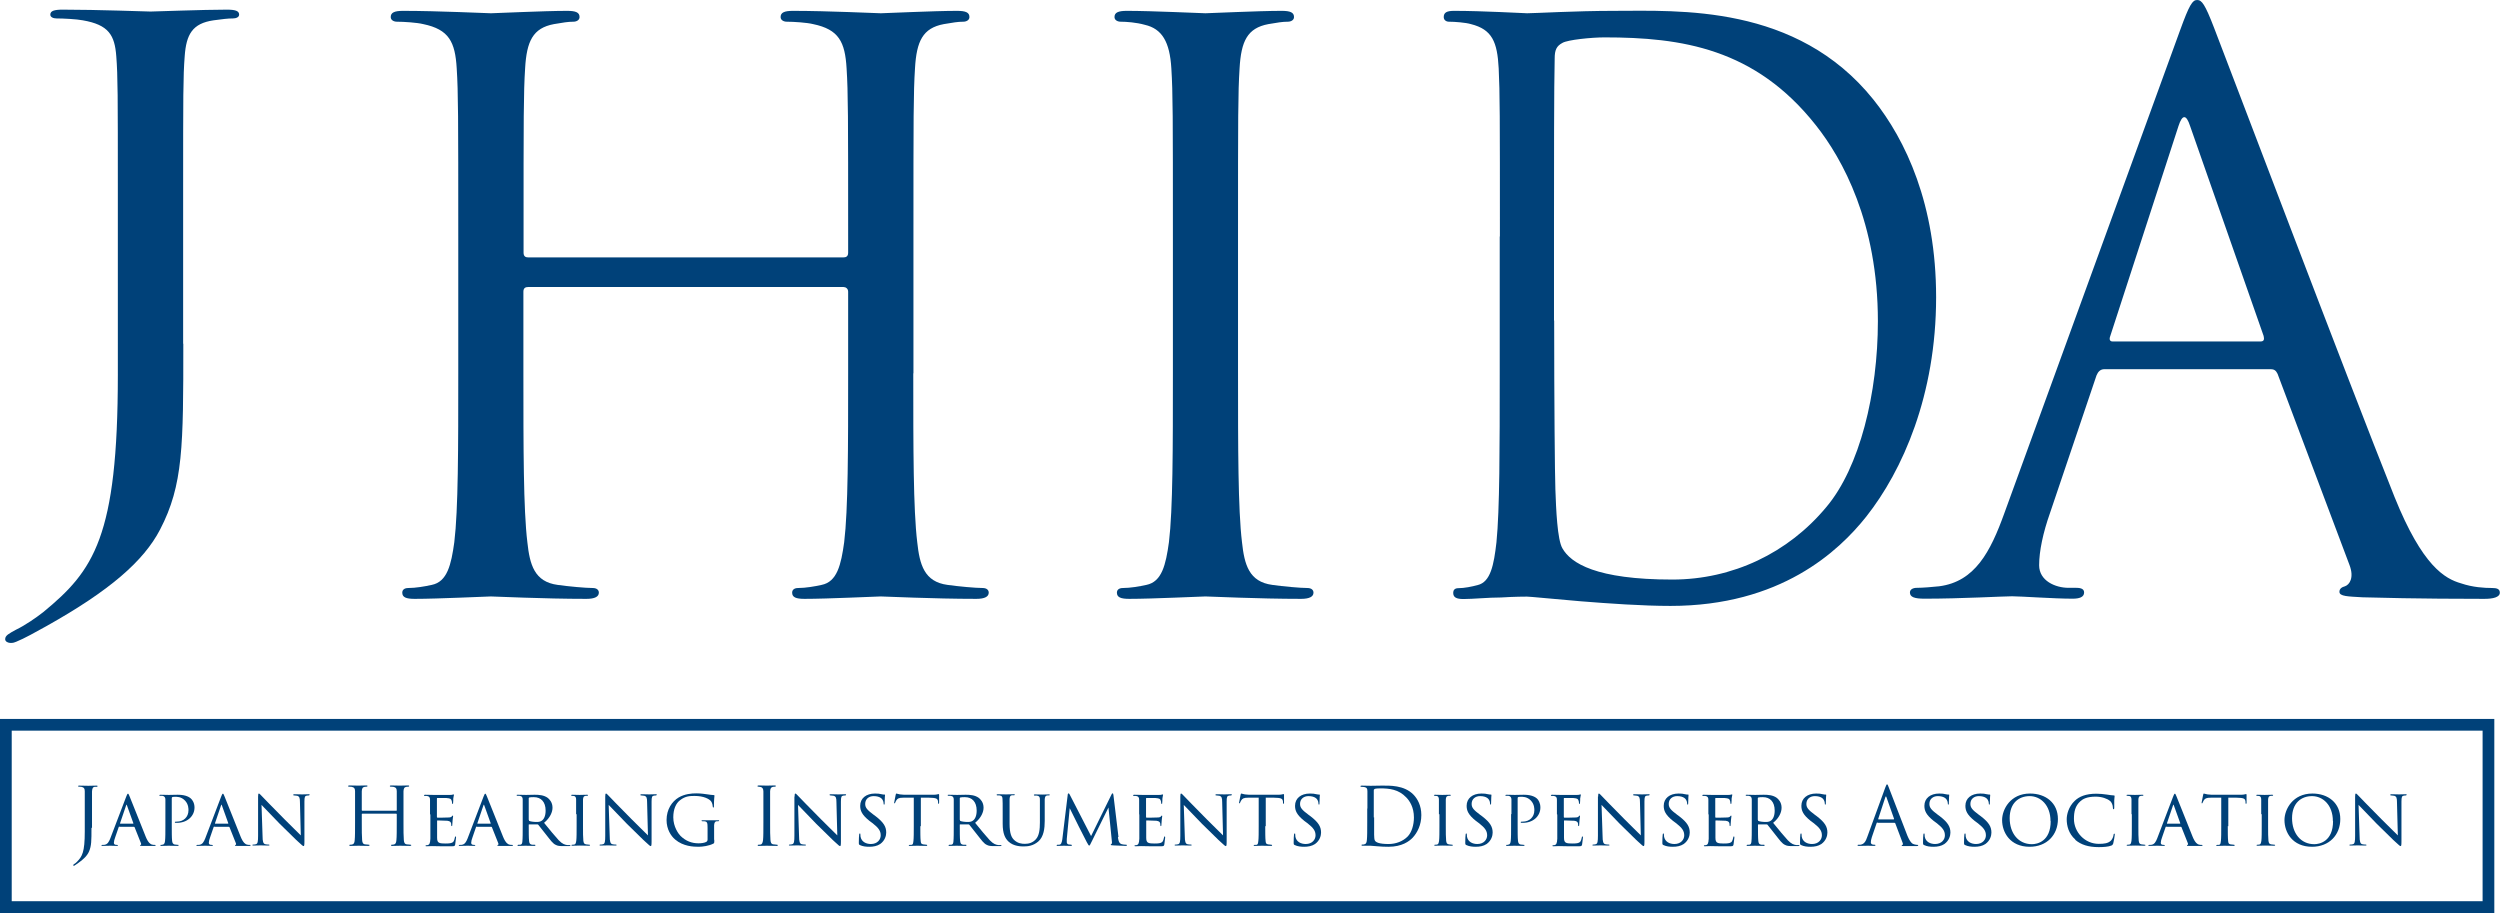<?xml version="1.0" encoding="UTF-8"?><svg id="_レイヤー_2" xmlns="http://www.w3.org/2000/svg" viewBox="0 0 145.11 53"><defs><style>.cls-1{fill:#004179;}</style></defs><g id="_レイヤー_1-2"><g><g><path class="cls-1" d="M10.64,19.95c0,5.93,0,8.2-1.35,10.79-.95,1.83-2.93,3.55-6.59,5.6-.59,.33-1.31,.73-1.76,.91-.09,.04-.18,.07-.32,.07s-.32-.07-.32-.22c0-.22,.23-.33,.63-.55,.54-.26,1.17-.7,1.58-1.02,2.93-2.41,4.33-4.35,4.33-13.79V11.17c0-5.71,0-6.73-.09-7.9-.09-1.24-.45-1.83-1.94-2.09-.36-.07-1.13-.11-1.53-.11-.18,0-.36-.07-.36-.22,0-.22,.23-.29,.72-.29,2.03,0,4.88,.11,5.1,.11s3.07-.11,4.42-.11c.5,0,.72,.07,.72,.29,0,.15-.18,.22-.36,.22-.32,0-.59,.04-1.13,.11-1.22,.18-1.58,.81-1.67,2.09-.09,1.17-.09,2.2-.09,7.9v8.78Z"/><path class="cls-1" d="M53.01,21.67c0,4.33,0,7.9,.23,9.8,.14,1.31,.41,2.3,1.76,2.48,.63,.09,1.63,.18,2.03,.18,.27,0,.36,.14,.36,.27,0,.23-.23,.36-.72,.36-2.48,0-5.33-.14-5.55-.14s-3.07,.14-4.42,.14c-.5,0-.72-.09-.72-.36,0-.14,.09-.27,.36-.27,.41,0,.95-.09,1.35-.18,.9-.18,1.13-1.17,1.31-2.48,.23-1.9,.23-5.46,.23-9.8v-4.74c0-.18-.14-.27-.27-.27H30.65c-.14,0-.27,.05-.27,.27v4.74c0,4.33,0,7.9,.23,9.8,.14,1.31,.41,2.3,1.76,2.48,.63,.09,1.63,.18,2.03,.18,.27,0,.36,.14,.36,.27,0,.23-.23,.36-.72,.36-2.48,0-5.33-.14-5.55-.14s-3.07,.14-4.42,.14c-.5,0-.72-.09-.72-.36,0-.14,.09-.27,.36-.27,.41,0,.95-.09,1.35-.18,.9-.18,1.13-1.17,1.31-2.48,.23-1.9,.23-5.46,.23-9.8v-7.95c0-7.04,0-8.31-.09-9.75-.09-1.54-.45-2.26-1.94-2.57-.36-.09-1.13-.14-1.53-.14-.18,0-.36-.09-.36-.27,0-.27,.23-.36,.72-.36,2.03,0,4.88,.14,5.1,.14s3.07-.14,4.42-.14c.5,0,.72,.09,.72,.36,0,.18-.18,.27-.36,.27-.32,0-.59,.05-1.13,.14-1.22,.23-1.58,.99-1.67,2.57-.09,1.44-.09,2.71-.09,9.75v.95c0,.23,.14,.27,.27,.27h18.3c.14,0,.27-.05,.27-.27v-.95c0-7.04,0-8.31-.09-9.75-.09-1.54-.45-2.26-1.94-2.57-.36-.09-1.13-.14-1.53-.14-.18,0-.36-.09-.36-.27,0-.27,.23-.36,.72-.36,2.03,0,4.88,.14,5.1,.14s3.07-.14,4.42-.14c.5,0,.72,.09,.72,.36,0,.18-.18,.27-.36,.27-.32,0-.59,.05-1.13,.14-1.22,.23-1.58,.99-1.67,2.57-.09,1.44-.09,2.71-.09,9.75v7.95Z"/><path class="cls-1" d="M71.86,21.67c0,4.33,0,7.9,.23,9.8,.14,1.31,.41,2.3,1.76,2.48,.63,.09,1.63,.18,2.03,.18,.27,0,.36,.14,.36,.27,0,.23-.23,.36-.72,.36-2.48,0-5.33-.14-5.55-.14s-3.07,.14-4.42,.14c-.5,0-.72-.09-.72-.36,0-.14,.09-.27,.36-.27,.41,0,.95-.09,1.35-.18,.9-.18,1.13-1.17,1.31-2.48,.23-1.9,.23-5.46,.23-9.8v-7.95c0-7.04,0-8.31-.09-9.75-.09-1.54-.54-2.3-1.54-2.53-.5-.14-1.08-.18-1.4-.18-.18,0-.36-.09-.36-.27,0-.27,.23-.36,.72-.36,1.49,0,4.33,.14,4.56,.14s3.07-.14,4.42-.14c.5,0,.72,.09,.72,.36,0,.18-.18,.27-.36,.27-.32,0-.59,.05-1.13,.14-1.22,.23-1.58,.99-1.67,2.57-.09,1.44-.09,2.71-.09,9.75v7.95Z"/><path class="cls-1" d="M87.06,13.72c0-7.04,0-8.31-.07-9.75-.08-1.54-.38-2.26-1.61-2.57-.3-.09-.94-.14-1.28-.14-.15,0-.3-.09-.3-.27,0-.27,.19-.36,.6-.36,1.69,0,4.05,.14,4.24,.14,.45,0,2.81-.14,5.06-.14,3.71,0,10.58-.41,15.04,5.15,1.88,2.35,3.64,6.09,3.64,11.47,0,5.69-1.95,10.07-4.05,12.73-1.61,2.03-4.99,5.19-11.37,5.19-1.61,0-3.6-.14-5.22-.27-1.65-.14-2.93-.27-3.11-.27-.07,0-.71,0-1.5,.05-.75,0-1.61,.09-2.18,.09-.41,0-.6-.09-.6-.36,0-.14,.07-.27,.3-.27,.34,0,.79-.09,1.12-.18,.75-.18,.94-1.17,1.09-2.48,.19-1.9,.19-5.46,.19-9.8v-7.95Zm3.15,4.88c0,4.79,.04,8.94,.07,9.8,.04,1.13,.11,2.93,.41,3.43,.49,.86,1.95,1.81,6.38,1.81,3.49,0,6.72-1.54,8.93-4.2,1.95-2.3,3-6.64,3-10.79,0-5.73-2.06-9.44-3.6-11.38-3.53-4.47-7.8-5.1-12.27-5.1-.75,0-2.14,.14-2.44,.32-.34,.18-.45,.41-.45,.9-.04,1.53-.04,6.14-.04,9.62v5.6Z"/><path class="cls-1" d="M126.54,1.76c.54-1.49,.72-1.76,.99-1.76s.45,.23,.99,1.63c.67,1.72,7.73,20.36,10.47,27.22,1.62,4.02,2.92,4.74,3.86,5.01,.67,.23,1.35,.27,1.8,.27,.27,0,.45,.05,.45,.27,0,.27-.4,.36-.9,.36-.67,0-3.95,0-7.06-.09-.85-.05-1.35-.05-1.35-.32,0-.18,.14-.27,.32-.32,.27-.09,.54-.5,.27-1.22l-4.18-11.11c-.09-.18-.18-.27-.4-.27h-9.66c-.22,0-.36,.14-.45,.36l-2.7,7.99c-.4,1.13-.63,2.21-.63,3.03,0,.9,.94,1.31,1.71,1.31h.45c.31,0,.45,.09,.45,.27,0,.27-.27,.36-.67,.36-1.08,0-3.01-.14-3.51-.14s-2.97,.14-5.08,.14c-.58,0-.85-.09-.85-.36,0-.18,.18-.27,.4-.27,.32,0,.94-.05,1.3-.09,2.07-.27,2.97-1.99,3.78-4.24L126.54,1.76Zm4.67,18.06c.22,0,.22-.14,.18-.32l-4.27-12.19c-.22-.68-.45-.68-.67,0l-3.96,12.19c-.09,.23,0,.32,.13,.32h8.59Z"/></g><g><path class="cls-1" d="M5.31,48.05c0,.75,0,1.04-.14,1.37-.1,.23-.3,.45-.68,.71-.06,.04-.13,.09-.18,.12,0,0-.02,0-.03,0s-.03,0-.03-.03c0-.03,.02-.04,.06-.07,.06-.03,.12-.09,.16-.13,.3-.31,.45-.55,.45-1.75v-1.34c0-.72,0-.85,0-1,0-.16-.05-.23-.2-.26-.04,0-.1-.01-.14-.01-.03,0-.05-.01-.05-.03s.02-.03,.07-.03c.21,0,.51,.01,.53,.01s.32-.01,.46-.01c.05,0,.07,0,.07,.04,0,.02-.02,.03-.05,.03-.03,0-.07,0-.11,0-.12,.01-.15,.11-.16,.27,0,.15,0,.28,0,1v1.11Z"/><path class="cls-1" d="M6.94,47.97s-.04,.01-.05,.04l-.2,.58c-.05,.13-.08,.25-.08,.33,0,.08,.05,.12,.15,.12h.03s.06,.01,.06,.03c0,.02-.04,.03-.07,.03-.1,0-.32-.01-.37-.01-.05,0-.25,.01-.45,.01-.05,0-.07,0-.07-.03,0-.02,.02-.03,.06-.03,.02,0,.06,0,.09,0,.2-.02,.28-.17,.36-.37l.93-2.44c.05-.13,.07-.16,.1-.16,.02,0,.04,.02,.09,.15,.07,.15,.7,1.77,.94,2.35,.15,.37,.29,.43,.35,.45,.06,.02,.12,.02,.16,.02s.06,0,.06,.03-.02,.03-.07,.03c-.05,0-.39,0-.71,0-.09,0-.12,0-.12-.03,0-.01,.01-.03,.03-.03,.02,0,.05-.03,.02-.1l-.37-.93s-.02-.02-.04-.02h-.84Zm.79-.16s.02-.01,.01-.03l-.37-1.03c-.02-.06-.03-.06-.05,0l-.35,1.03s0,.03,0,.03h.74Z"/><path class="cls-1" d="M9.6,47.26c0-.64,0-.72,0-.85,0-.12-.05-.2-.18-.22-.03,0-.11,0-.14,0,0,0-.03,0-.03-.02,0-.03,.02-.04,.07-.04,.2,0,.45,.01,.48,.01,.1,0,.33-.01,.52-.01,.51,0,.7,.17,.76,.22,.09,.08,.21,.26,.21,.52,0,.51-.43,.89-1.01,.89-.02,0-.07,0-.09,0-.02,0-.04,0-.04-.03,0-.04,.03-.04,.12-.04,.37,0,.67-.25,.67-.66,0-.06,.01-.34-.2-.56-.23-.24-.49-.22-.58-.22-.06,0-.13,0-.16,.02-.02,0-.03,.04-.03,.07v1.6c0,.36,0,.69,.02,.86,.01,.11,.04,.2,.16,.22,.06,0,.15,.02,.19,.02,.02,0,.03,0,.03,.02,0,.02-.02,.04-.07,.04-.24,0-.5-.01-.52-.01,0,0-.28,.01-.41,.01-.04,0-.06,0-.06-.04,0-.01,0-.02,.03-.02,.03,0,.08,0,.12-.02,.08-.01,.11-.11,.12-.22,.02-.17,.02-.5,.02-.85v-.7Z"/><path class="cls-1" d="M12.45,47.97s-.04,.01-.05,.04l-.2,.58c-.05,.13-.08,.25-.08,.33,0,.08,.05,.12,.15,.12h.03s.06,.01,.06,.03c0,.02-.04,.03-.07,.03-.1,0-.32-.01-.37-.01-.05,0-.25,.01-.45,.01-.05,0-.07,0-.07-.03,0-.02,.02-.03,.06-.03,.02,0,.06,0,.09,0,.2-.02,.28-.17,.36-.37l.93-2.44c.05-.13,.07-.16,.1-.16,.02,0,.04,.02,.09,.15,.07,.15,.7,1.77,.94,2.35,.15,.37,.29,.43,.35,.45,.06,.02,.12,.02,.16,.02s.06,0,.06,.03-.02,.03-.07,.03c-.05,0-.39,0-.71,0-.09,0-.12,0-.12-.03,0-.01,.01-.03,.03-.03,.02,0,.05-.03,.02-.1l-.37-.93s-.02-.02-.04-.02h-.84Zm.79-.16s.02-.01,.01-.03l-.37-1.03c-.02-.06-.03-.06-.05,0l-.35,1.03s0,.03,0,.03h.74Z"/><path class="cls-1" d="M14.98,46.25c0-.14,.01-.19,.05-.19,.03,0,.11,.09,.14,.12,.04,.05,.69,.71,1.34,1.37,.36,.35,.83,.83,.95,.94l-.05-1.93c0-.25-.03-.33-.16-.37-.08-.01-.15-.02-.18-.02-.05,0-.05-.02-.05-.04,0-.02,.04-.03,.08-.03,.2,0,.39,.01,.44,.01,.05,0,.19-.01,.37-.01,.05,0,.06,0,.06,.03,0,.02-.01,.03-.04,.04-.03,0-.06,0-.12,.01-.11,.02-.14,.07-.14,.35v2.33c0,.23-.02,.25-.05,.25s-.08-.03-.31-.25c-.02,0-.66-.65-1.07-1.04-.48-.5-.95-.98-1.06-1.1l.06,1.81c0,.32,.04,.44,.15,.47,.07,.02,.15,.02,.19,.02s.06,.01,.06,.03c0,.02-.02,.03-.07,.03-.25,0-.42-.01-.45-.01s-.21,.01-.4,.01c-.04,0-.07,0-.07-.03,0-.02,.02-.03,.07-.03,.03,0,.08,0,.14-.02,.1-.03,.12-.16,.12-.5,0-2.21,0-1.5,0-2.27Z"/><path class="cls-1" d="M23,47.06s.03,0,.03-.03v-.1c0-.72,0-.85,0-1,0-.16-.05-.23-.2-.26-.04,0-.12-.01-.16-.01-.02,0-.04,0-.04-.03,0-.03,.02-.04,.07-.04,.21,0,.5,.01,.52,.01s.32-.01,.46-.01c.05,0,.07,0,.07,.04,0,.02-.02,.03-.04,.03-.03,0-.06,0-.12,.01-.13,.02-.16,.1-.17,.26,0,.15,0,.28,0,1v.82c0,.45,0,.81,.02,1.01,.01,.13,.04,.24,.18,.25,.07,0,.17,.02,.21,.02,.03,0,.04,.01,.04,.03,0,.02-.02,.04-.07,.04-.25,0-.55-.01-.57-.01s-.32,.01-.46,.01c-.05,0-.07,0-.07-.04,0-.01,0-.03,.04-.03,.04,0,.1,0,.14-.02,.09-.02,.12-.12,.13-.25,.02-.19,.02-.56,.02-1.01v-.49s-.01-.03-.03-.03h-1.97s-.03,0-.03,.03v.49c0,.45,0,.81,.02,1.01,.01,.13,.04,.24,.18,.25,.07,0,.17,.02,.21,.02,.03,0,.04,.01,.04,.03,0,.02-.02,.04-.07,.04-.25,0-.55-.01-.57-.01s-.32,.01-.46,.01c-.05,0-.07,0-.07-.04,0-.01,0-.03,.04-.03,.04,0,.1,0,.14-.02,.09-.02,.12-.12,.13-.25,.02-.19,.02-.56,.02-1.01v-.82c0-.72,0-.85,0-1,0-.16-.05-.23-.2-.26-.04,0-.12-.01-.16-.01-.02,0-.04,0-.04-.03,0-.03,.02-.04,.07-.04,.21,0,.5,.01,.52,.01s.32-.01,.46-.01c.05,0,.07,0,.07,.04,0,.02-.02,.03-.04,.03-.03,0-.06,0-.12,.01-.13,.02-.16,.1-.17,.26,0,.15,0,.28,0,1v.1s.01,.03,.03,.03h1.97Z"/><path class="cls-1" d="M24.96,47.26c0-.61,0-.72,0-.84,0-.13-.04-.2-.18-.22-.03,0-.07,0-.11,0-.03,0-.06-.01-.06-.03,0-.03,.02-.04,.07-.04,.09,0,.22,0,.48,.01,.02,0,.85,0,.94,0s.14,0,.18-.02c.03,0,.03-.01,.05-.01,0,0,.02,0,.02,.03,0,.03-.03,.09-.04,.21,0,.08,0,.15-.01,.24,0,.04,0,.07-.03,.07s-.03-.02-.03-.05c0-.07-.02-.12-.03-.15-.03-.09-.07-.12-.3-.14-.06,0-.52,0-.53,0-.01,0-.02,0-.02,.04v1.05s0,.05,.03,.05c.06,0,.53,0,.63-.01,.11,0,.18-.02,.21-.07,.02-.03,.03-.04,.05-.04,0,0,.02,0,.02,.03s-.02,.11-.03,.25c-.01,.13-.01,.22-.02,.28,0,.04-.01,.05-.03,.05-.02,0-.03-.03-.03-.06,0-.03,0-.07-.01-.11-.02-.06-.05-.12-.22-.14-.11,0-.48-.02-.56-.02-.03,0-.03,.01-.03,.03v.34c0,.14,0,.55,0,.63,0,.17,.03,.26,.13,.3,.07,.03,.18,.04,.34,.04,.09,0,.24,0,.35-.03,.14-.04,.17-.13,.21-.31,0-.05,.02-.07,.04-.07,.03,0,.03,.04,.03,.07,0,.03-.04,.32-.05,.4-.02,.09-.05,.1-.2,.1-.31,0-.44,0-.6,0-.16,0-.38-.01-.55-.01-.11,0-.2,.01-.31,.01-.04,0-.06,0-.06-.03,0-.02,.02-.03,.04-.03,.03,0,.06,0,.09-.01,.08-.02,.14-.08,.15-.37,0-.16,0-.35,0-.7v-.7Z"/><path class="cls-1" d="M27.68,47.97s-.04,.01-.05,.04l-.2,.58c-.05,.13-.08,.25-.08,.33,0,.08,.05,.12,.15,.12h.03s.06,.01,.06,.03c0,.02-.04,.03-.07,.03-.1,0-.32-.01-.37-.01-.05,0-.25,.01-.45,.01-.05,0-.07,0-.07-.03,0-.02,.02-.03,.06-.03,.02,0,.06,0,.09,0,.2-.02,.28-.17,.36-.37l.93-2.44c.05-.13,.07-.16,.1-.16,.02,0,.04,.02,.09,.15,.07,.15,.7,1.77,.94,2.35,.15,.37,.29,.43,.35,.45,.06,.02,.12,.02,.16,.02s.06,0,.06,.03-.02,.03-.07,.03c-.05,0-.39,0-.71,0-.09,0-.12,0-.12-.03,0-.01,.01-.03,.03-.03,.02,0,.05-.03,.02-.1l-.37-.93s-.02-.02-.04-.02h-.84Zm.79-.16s.02-.01,.01-.03l-.37-1.03c-.02-.06-.03-.06-.05,0l-.35,1.03s0,.03,0,.03h.74Z"/><path class="cls-1" d="M30.34,47.26c0-.61,0-.72,0-.85,0-.12-.04-.2-.19-.22-.03,0-.07,0-.11,0-.03,0-.05,0-.05-.03s.01-.03,.06-.03c.2,0,.48,.01,.49,.01,.04,0,.36-.01,.49-.01,.26,0,.54,.02,.76,.18,.09,.07,.28,.25,.28,.57,0,.25-.13,.58-.49,.88,.34,.42,.62,.76,.85,1.01,.22,.23,.36,.26,.49,.28,.03,0,.13,0,.14,0,.04,0,.05,.01,.05,.03,0,.02-.02,.03-.08,.03h-.33c-.22,0-.32-.01-.42-.06-.2-.08-.33-.29-.58-.6-.18-.22-.37-.47-.45-.57-.02-.02-.03-.03-.06-.03h-.48s-.02,0-.02,.02v.06c0,.37,0,.71,.02,.88,.01,.11,.03,.2,.18,.22,.05,0,.1,0,.13,0,.04,0,.06,.01,.06,.03,0,.02-.02,.04-.06,.04-.24,0-.5-.01-.52-.01-.07,0-.28,.01-.4,.01-.05,0-.06,0-.06-.04,0-.01,.03-.03,.06-.03,.03,0,.07,0,.1,0,.08-.01,.11-.07,.12-.18,.02-.17,.02-.55,.02-.89v-.7Zm.36,.33s0,.05,.02,.06c.06,.03,.25,.06,.41,.06,.1,0,.21,0,.31-.07,.14-.09,.23-.29,.23-.59,0-.51-.27-.78-.68-.78-.12,0-.21,0-.27,.02-.01,0-.03,.02-.03,.04v1.26Z"/><path class="cls-1" d="M33.44,47.26c0-.61,0-.72,0-.85,0-.12-.04-.2-.13-.21-.05,0-.08,0-.11-.01-.03,0-.05-.01-.05-.03,0-.02,.02-.03,.07-.03,.14,0,.41,.01,.42,.01,.02,0,.29-.01,.42-.01,.05,0,.07,0,.07,.03,0,.02-.01,.03-.05,.03-.03,0-.05,0-.08,0-.13,.02-.15,.09-.16,.22,0,.12,0,.23,0,.84v.7c0,.36,0,.68,.02,.85,.02,.13,.04,.19,.16,.21,.06,.01,.16,.02,.18,.02,.04,0,.05,.01,.05,.03s-.02,.03-.06,.03c-.24,0-.51-.01-.53-.01-.01,0-.29,.01-.42,.01-.04,0-.07,0-.07-.03,0-.02,.02-.03,.06-.03,.02,0,.07,0,.11-.01,.08-.02,.09-.11,.11-.22,.02-.17,.02-.5,.02-.84v-.7Z"/><path class="cls-1" d="M35.13,46.25c0-.14,.01-.19,.05-.19,.03,0,.11,.09,.14,.12,.04,.05,.69,.71,1.34,1.37,.36,.35,.83,.83,.95,.94l-.05-1.93c0-.25-.03-.33-.16-.37-.08-.01-.15-.02-.18-.02-.05,0-.05-.02-.05-.04,0-.02,.04-.03,.08-.03,.2,0,.39,.01,.44,.01,.05,0,.19-.01,.37-.01,.05,0,.06,0,.06,.03,0,.02-.01,.03-.04,.04-.03,0-.06,0-.12,.01-.11,.02-.14,.07-.14,.35v2.33c0,.23-.02,.25-.05,.25s-.08-.03-.31-.25c-.02,0-.66-.65-1.07-1.04-.48-.5-.95-.98-1.06-1.1l.06,1.81c0,.32,.04,.44,.15,.47,.07,.02,.15,.02,.19,.02s.06,.01,.06,.03c0,.02-.02,.03-.07,.03-.25,0-.42-.01-.45-.01s-.21,.01-.4,.01c-.04,0-.07,0-.07-.03,0-.02,.02-.03,.07-.03,.03,0,.08,0,.14-.02,.1-.03,.12-.16,.12-.5,0-2.21,0-1.5,0-2.27Z"/><path class="cls-1" d="M41.46,48.75c0,.19,0,.19-.06,.22-.25,.13-.63,.18-.85,.18-.3,0-.89-.02-1.36-.42-.25-.21-.5-.6-.5-1.13,0-.63,.32-1.08,.7-1.31,.36-.21,.75-.24,1.03-.24s.5,.04,.66,.06c.07,.01,.25,.04,.35,.04,.04,0,.04,.02,.04,.04,0,.06-.03,.19-.03,.6,0,.07,0,.08-.04,.08-.02,0-.03-.03-.03-.06,0-.04-.02-.19-.09-.29-.11-.15-.44-.32-.96-.32-.25,0-.54,0-.85,.25-.24,.18-.39,.53-.39,.99,0,.55,.3,.96,.42,1.08,.31,.3,.65,.43,1.05,.43,.13,0,.33-.02,.44-.08,.05-.03,.08-.07,.08-.14v-.67c0-.31-.02-.37-.19-.39-.03,0-.07,0-.11,0s-.05-.02-.05-.03c0-.02,.02-.03,.07-.03,.19,0,.45,0,.47,0s.29,0,.42,0c.05,0,.06,0,.06,.03,0,.01-.01,.03-.06,.03-.03,0-.04,0-.08,0-.11,.01-.14,.1-.15,.23,0,.13,0,.25,0,.42v.42Z"/><path class="cls-1" d="M44.31,46.94c0-.72,0-.85,0-1,0-.16-.06-.24-.16-.26-.05-.01-.11-.02-.14-.02-.02,0-.04,0-.04-.03,0-.03,.02-.04,.07-.04,.15,0,.45,.01,.47,.01s.32-.01,.45-.01c.05,0,.07,0,.07,.04,0,.02-.02,.03-.04,.03-.03,0-.06,0-.12,.01-.12,.02-.16,.1-.17,.26,0,.15,0,.28,0,1v.82c0,.45,0,.81,.02,1.01,.01,.13,.04,.24,.18,.25,.06,0,.16,.02,.19,.02,.04,0,.06,.01,.06,.03,0,.02-.02,.04-.07,.04-.25,0-.55-.01-.58-.01s-.32,.01-.45,.01c-.05,0-.07,0-.07-.04,0-.01,0-.03,.05-.03,.03,0,.08,0,.12-.01,.09-.02,.12-.12,.14-.26,.02-.19,.02-.56,.02-1.01v-.82Z"/><path class="cls-1" d="M46.12,46.25c0-.14,.01-.19,.05-.19,.03,0,.11,.09,.14,.12,.04,.05,.69,.71,1.34,1.37,.36,.35,.83,.83,.95,.94l-.05-1.93c0-.25-.03-.33-.16-.37-.08-.01-.15-.02-.18-.02-.05,0-.06-.02-.06-.04,0-.02,.04-.03,.08-.03,.2,0,.39,.01,.44,.01,.05,0,.19-.01,.37-.01,.05,0,.07,0,.07,.03,0,.02-.01,.03-.04,.04-.03,0-.06,0-.12,.01-.11,.02-.14,.07-.14,.35v2.33c0,.23-.02,.25-.05,.25s-.08-.03-.31-.25c-.02,0-.66-.65-1.07-1.04-.48-.5-.95-.98-1.06-1.1l.06,1.81c0,.32,.04,.44,.15,.47,.07,.02,.15,.02,.19,.02s.06,.01,.06,.03c0,.02-.02,.03-.07,.03-.25,0-.42-.01-.45-.01s-.2,.01-.4,.01c-.04,0-.07,0-.07-.03,0-.02,.02-.03,.06-.03,.03,0,.08,0,.14-.02,.1-.03,.12-.16,.12-.5,0-2.21,0-1.5,0-2.27Z"/><path class="cls-1" d="M49.91,49.05c-.06-.03-.06-.05-.06-.16,0-.21,.01-.37,.02-.44,0-.04,.01-.07,.04-.07s.03,.01,.03,.05c0,.03,0,.08,.01,.14,.06,.3,.33,.42,.6,.42,.38,0,.57-.26,.57-.5,0-.26-.12-.43-.46-.7l-.19-.14c-.45-.36-.54-.6-.54-.88,0-.43,.34-.71,.86-.71,.16,0,.27,.01,.38,.04,.09,.02,.12,.02,.16,.02s.04,0,.04,.03-.02,.18-.02,.45c0,.07,0,.1-.03,.1s-.03-.02-.03-.05c0-.04-.01-.14-.06-.22-.02-.04-.13-.22-.52-.22-.28,0-.49,.17-.49,.45,0,.22,.11,.35,.5,.64l.11,.08c.48,.37,.61,.62,.61,.95,0,.17-.07,.46-.35,.66-.18,.12-.4,.16-.63,.16-.2,0-.38-.02-.55-.1Z"/><path class="cls-1" d="M53.42,47.95c0,.36,0,.69,.02,.86,.01,.11,.02,.18,.14,.2,.06,.01,.14,.02,.18,.02s.06,.01,.06,.03c0,.02-.01,.04-.06,.04-.24,0-.51-.01-.53-.01s-.29,.01-.41,.01c-.05,0-.07,0-.07-.03,0-.01,.01-.03,.05-.03s.07,0,.1,0c.09-.01,.1-.07,.12-.23,.02-.17,.02-.5,.02-.85v-1.66c-.15,0-.4,0-.58,0-.3,0-.36,.05-.43,.15-.04,.06-.06,.12-.07,.14-.01,.03-.02,.04-.04,.04-.02,0-.02-.02-.02-.04,0-.03,.06-.33,.09-.46,.01-.06,.03-.07,.04-.07,.03,0,.12,.04,.21,.05,.16,.02,.29,.02,.3,.02h1.52c.13,0,.27,0,.33-.02,.06-.01,.07-.02,.09-.02,.02,0,.03,.02,.03,.04,0,.13,0,.44,0,.47,0,.04-.02,.06-.03,.06-.02,0-.03-.02-.03-.06,0-.01,0-.02,0-.06-.02-.19-.08-.23-.55-.24-.18,0-.32,0-.45,0v1.66Z"/><path class="cls-1" d="M55.36,47.26c0-.61,0-.72,0-.85,0-.12-.04-.2-.19-.22-.03,0-.07,0-.11,0-.03,0-.05,0-.05-.03s.01-.03,.06-.03c.2,0,.48,.01,.49,.01,.04,0,.36-.01,.49-.01,.26,0,.54,.02,.76,.18,.09,.07,.28,.25,.28,.57,0,.25-.13,.58-.49,.88,.34,.42,.62,.76,.85,1.01,.22,.23,.36,.26,.49,.28,.03,0,.13,0,.14,0,.04,0,.05,.01,.05,.03,0,.02-.02,.03-.08,.03h-.33c-.22,0-.32-.01-.42-.06-.2-.08-.33-.29-.58-.6-.18-.22-.37-.47-.45-.57-.02-.02-.03-.03-.06-.03h-.48s-.02,0-.02,.02v.06c0,.37,0,.71,.02,.88,.01,.11,.03,.2,.18,.22,.05,0,.1,0,.13,0,.04,0,.06,.01,.06,.03,0,.02-.02,.04-.06,.04-.24,0-.5-.01-.52-.01-.07,0-.28,.01-.4,.01-.05,0-.06,0-.06-.04,0-.01,.03-.03,.06-.03,.03,0,.07,0,.1,0,.08-.01,.11-.07,.12-.18,.02-.17,.02-.55,.02-.89v-.7Zm.36,.33s0,.05,.02,.06c.06,.03,.25,.06,.41,.06,.1,0,.21,0,.31-.07,.14-.09,.23-.29,.23-.59,0-.51-.27-.78-.68-.78-.12,0-.21,0-.27,.02-.01,0-.03,.02-.03,.04v1.26Z"/><path class="cls-1" d="M58.6,47.81c0,.57,.11,.81,.28,.96,.2,.18,.42,.21,.61,.21,.24,0,.46-.07,.64-.27,.19-.21,.23-.57,.23-.97v-.49c0-.61,0-.71,0-.84,0-.13-.02-.2-.17-.23-.03,0-.09,0-.13,0-.03,0-.05-.01-.05-.03,0-.03,.02-.04,.06-.04,.2,0,.43,.01,.45,.01,.02,0,.22-.01,.35-.01,.05,0,.06,0,.06,.03,0,.02-.02,.03-.05,.03s-.04,0-.08,0c-.13,.01-.15,.1-.16,.23,0,.13,0,.23,0,.84v.41c0,.42-.05,.92-.38,1.2-.3,.25-.6,.28-.85,.28-.13,0-.57,0-.87-.28-.2-.19-.34-.46-.34-1.04v-.58c0-.61,0-.72-.01-.84,0-.13-.03-.2-.17-.22-.03,0-.08,0-.12,0-.03,0-.05-.01-.05-.03,0-.03,.02-.04,.07-.04,.2,0,.45,.01,.48,.01,.04,0,.31-.01,.44-.01,.05,0,.06,0,.06,.03s-.03,.03-.06,.03c-.03,0-.07,0-.1,0-.11,.01-.13,.09-.14,.22,0,.12,0,.23,0,.84v.55Z"/><path class="cls-1" d="M64.89,48.59c.01,.11,.04,.37,.22,.41,.08,.02,.17,.03,.24,.03,.02,0,.06,0,.06,.03s-.02,.04-.07,.04c-.08,0-.58-.02-.73-.03-.1,0-.14-.02-.14-.04,0-.01,.02-.03,.04-.04,.02,0,.04-.07,.03-.13l-.2-1.99-.98,1.99c-.09,.18-.1,.22-.14,.22-.03,0-.05-.04-.14-.2-.07-.13-.45-.88-.47-.92-.03-.06-.48-.96-.52-1.05l-.17,1.79c0,.07,0,.11,0,.18,0,.05,.02,.12,.12,.14,.05,0,.08,0,.13,.01,.04,0,.05,.02,.05,.03,0,.03-.03,.04-.08,.04-.15,0-.35-.01-.38-.01-.05,0-.24,.01-.36,.01-.04,0-.07,0-.07-.04,0,0,.02-.03,.06-.03,.03,0,.04,0,.09,0,.11,0,.15-.12,.18-.31l.31-2.55c0-.08,.03-.12,.05-.12s.04,.01,.07,.07l1.24,2.41,1.18-2.4c.02-.05,.04-.08,.07-.08s.04,.04,.05,.12l.29,2.41Z"/><path class="cls-1" d="M66.12,47.26c0-.61,0-.72,0-.84,0-.13-.04-.2-.18-.22-.03,0-.07,0-.11,0-.03,0-.06-.01-.06-.03,0-.03,.02-.04,.07-.04,.09,0,.22,0,.48,.01,.02,0,.85,0,.94,0s.14,0,.18-.02c.03,0,.03-.01,.05-.01,0,0,.02,0,.02,.03,0,.03-.03,.09-.04,.21,0,.08,0,.15-.01,.24,0,.04,0,.07-.03,.07s-.03-.02-.03-.05c0-.07-.02-.12-.03-.15-.03-.09-.07-.12-.3-.14-.06,0-.52,0-.53,0-.01,0-.02,0-.02,.04v1.05s0,.05,.03,.05c.06,0,.53,0,.63-.01,.11,0,.18-.02,.21-.07,.02-.03,.03-.04,.05-.04,0,0,.02,0,.02,.03s-.02,.11-.03,.25c-.01,.13-.01,.22-.02,.28,0,.04-.01,.05-.03,.05-.02,0-.03-.03-.03-.06,0-.03,0-.07-.01-.11-.02-.06-.05-.12-.22-.14-.11,0-.48-.02-.56-.02-.03,0-.03,.01-.03,.03v.34c0,.14,0,.55,0,.63,0,.17,.03,.26,.13,.3,.07,.03,.18,.04,.34,.04,.09,0,.24,0,.35-.03,.14-.04,.17-.13,.21-.31,0-.05,.02-.07,.04-.07,.03,0,.03,.04,.03,.07,0,.03-.04,.32-.05,.4-.02,.09-.05,.1-.2,.1-.31,0-.44,0-.6,0-.16,0-.38-.01-.55-.01-.11,0-.19,.01-.31,.01-.04,0-.07,0-.07-.03,0-.02,.02-.03,.04-.03,.03,0,.06,0,.09-.01,.08-.02,.14-.08,.15-.37,0-.16,0-.35,0-.7v-.7Z"/><path class="cls-1" d="M68.51,46.25c0-.14,.01-.19,.05-.19,.03,0,.11,.09,.14,.12,.04,.05,.69,.71,1.34,1.37,.36,.35,.83,.83,.95,.94l-.05-1.93c0-.25-.03-.33-.16-.37-.08-.01-.15-.02-.18-.02-.05,0-.05-.02-.05-.04,0-.02,.04-.03,.08-.03,.2,0,.39,.01,.44,.01,.05,0,.19-.01,.37-.01,.05,0,.06,0,.06,.03,0,.02-.01,.03-.04,.04-.03,0-.06,0-.12,.01-.11,.02-.14,.07-.14,.35v2.33c0,.23-.02,.25-.05,.25s-.08-.03-.31-.25c-.02,0-.66-.65-1.07-1.04-.48-.5-.95-.98-1.06-1.1l.06,1.81c0,.32,.04,.44,.15,.47,.07,.02,.15,.02,.19,.02s.06,.01,.06,.03c0,.02-.02,.03-.07,.03-.25,0-.42-.01-.45-.01s-.21,.01-.4,.01c-.04,0-.07,0-.07-.03,0-.02,.02-.03,.07-.03,.03,0,.08,0,.14-.02,.1-.03,.12-.16,.12-.5,0-2.21,0-1.5,0-2.27Z"/><path class="cls-1" d="M73.44,47.95c0,.36,0,.69,.02,.86,.01,.11,.02,.18,.14,.2,.06,.01,.14,.02,.18,.02s.06,.01,.06,.03c0,.02-.01,.04-.06,.04-.24,0-.51-.01-.53-.01s-.29,.01-.41,.01c-.05,0-.07,0-.07-.03,0-.01,.01-.03,.05-.03s.07,0,.1,0c.09-.01,.1-.07,.12-.23,.02-.17,.02-.5,.02-.85v-1.66c-.15,0-.4,0-.58,0-.3,0-.36,.05-.43,.15-.04,.06-.06,.12-.07,.14-.01,.03-.02,.04-.04,.04-.02,0-.02-.02-.02-.04,0-.03,.06-.33,.09-.46,.01-.06,.03-.07,.04-.07,.03,0,.12,.04,.21,.05,.16,.02,.29,.02,.3,.02h1.52c.13,0,.27,0,.33-.02,.06-.01,.07-.02,.09-.02,.02,0,.03,.02,.03,.04,0,.13,0,.44,0,.47,0,.04-.02,.06-.03,.06-.02,0-.03-.02-.03-.06,0-.01,0-.02,0-.06-.02-.19-.08-.23-.55-.24-.18,0-.32,0-.45,0v1.66Z"/><path class="cls-1" d="M75.15,49.05c-.06-.03-.06-.05-.06-.16,0-.21,.01-.37,.02-.44,0-.04,.01-.07,.04-.07s.03,.01,.03,.05c0,.03,0,.08,.01,.14,.06,.3,.33,.42,.6,.42,.38,0,.57-.26,.57-.5,0-.26-.12-.43-.46-.7l-.19-.14c-.45-.36-.54-.6-.54-.88,0-.43,.34-.71,.86-.71,.16,0,.27,.01,.38,.04,.09,.02,.13,.02,.16,.02s.04,0,.04,.03-.02,.18-.02,.45c0,.07,0,.1-.03,.1s-.03-.02-.03-.05c0-.04-.01-.14-.06-.22-.02-.04-.13-.22-.52-.22-.28,0-.49,.17-.49,.45,0,.22,.11,.35,.5,.64l.11,.08c.48,.37,.61,.62,.61,.95,0,.17-.07,.46-.35,.66-.18,.12-.4,.16-.63,.16-.19,0-.38-.02-.55-.1Z"/><path class="cls-1" d="M79.37,46.94c0-.72,0-.85,0-1,0-.16-.03-.23-.19-.26-.04,0-.12-.01-.16-.01-.03,0-.05,0-.05-.03,0-.03,.02-.04,.07-.04,.21,0,.5,.01,.52,.01,.06,0,.35-.01,.63-.01,.46,0,1.31-.04,1.86,.53,.23,.24,.45,.63,.45,1.18,0,.58-.24,1.03-.5,1.31-.2,.21-.62,.53-1.41,.53-.2,0-.45-.01-.65-.03-.2-.01-.36-.03-.38-.03,0,0-.09,0-.19,0-.09,0-.2,0-.27,0-.05,0-.07,0-.07-.04,0-.01,0-.03,.05-.03,.05,0,.09,0,.13-.02,.09-.02,.12-.12,.13-.25,.02-.19,.02-.56,.02-1.01v-.82Zm.39,.5c0,.49,0,.92,0,1.01,0,.12,.01,.3,.05,.35,.06,.09,.24,.19,.79,.19,.43,0,.83-.16,1.1-.43,.24-.24,.37-.68,.37-1.11,0-.59-.25-.97-.45-1.17-.44-.46-.96-.52-1.52-.52-.09,0-.26,.01-.3,.03-.04,.02-.06,.04-.06,.09,0,.16,0,.63,0,.99v.58Z"/><path class="cls-1" d="M83.52,47.26c0-.61,0-.72,0-.85,0-.12-.04-.2-.13-.21-.05,0-.08,0-.11-.01-.03,0-.05-.01-.05-.03,0-.02,.02-.03,.07-.03,.14,0,.41,.01,.42,.01,.02,0,.29-.01,.42-.01,.05,0,.07,0,.07,.03,0,.02-.01,.03-.05,.03-.03,0-.05,0-.08,0-.13,.02-.15,.09-.16,.22,0,.12,0,.23,0,.84v.7c0,.36,0,.68,.02,.85,.02,.13,.04,.19,.16,.21,.06,.01,.16,.02,.18,.02,.04,0,.05,.01,.05,.03s-.02,.03-.06,.03c-.24,0-.51-.01-.53-.01-.01,0-.29,.01-.42,.01-.04,0-.07,0-.07-.03,0-.02,.02-.03,.06-.03,.02,0,.07,0,.11-.01,.08-.02,.09-.11,.11-.22,.02-.17,.02-.5,.02-.84v-.7Z"/><path class="cls-1" d="M85.11,49.05c-.06-.03-.06-.05-.06-.16,0-.21,.01-.37,.02-.44,0-.04,.01-.07,.04-.07s.03,.01,.03,.05c0,.03,0,.08,.01,.14,.06,.3,.33,.42,.6,.42,.38,0,.57-.26,.57-.5,0-.26-.12-.43-.46-.7l-.19-.14c-.45-.36-.54-.6-.54-.88,0-.43,.34-.71,.86-.71,.16,0,.27,.01,.38,.04,.09,.02,.13,.02,.16,.02s.04,0,.04,.03-.02,.18-.02,.45c0,.07,0,.1-.03,.1s-.03-.02-.03-.05c0-.04-.01-.14-.06-.22-.02-.04-.13-.22-.52-.22-.28,0-.49,.17-.49,.45,0,.22,.11,.35,.5,.64l.11,.08c.48,.37,.61,.62,.61,.95,0,.17-.07,.46-.35,.66-.18,.12-.4,.16-.63,.16-.19,0-.38-.02-.55-.1Z"/><path class="cls-1" d="M87.73,47.26c0-.64,0-.72,0-.85,0-.12-.05-.2-.18-.22-.03,0-.11,0-.14,0,0,0-.03,0-.03-.02,0-.03,.02-.04,.07-.04,.2,0,.45,.01,.48,.01,.1,0,.33-.01,.52-.01,.51,0,.7,.17,.76,.22,.09,.08,.2,.26,.2,.52,0,.51-.43,.89-1.01,.89-.02,0-.07,0-.09,0-.02,0-.04,0-.04-.03,0-.04,.03-.04,.12-.04,.37,0,.67-.25,.67-.66,0-.06,.01-.34-.2-.56-.23-.24-.49-.22-.58-.22-.06,0-.13,0-.16,.02-.02,0-.03,.04-.03,.07v1.6c0,.36,0,.69,.02,.86,.01,.11,.04,.2,.16,.22,.06,0,.15,.02,.19,.02,.02,0,.03,0,.03,.02,0,.02-.02,.04-.07,.04-.24,0-.5-.01-.52-.01,0,0-.28,.01-.41,.01-.04,0-.07,0-.07-.04,0-.01,0-.02,.03-.02,.03,0,.08,0,.12-.02,.08-.01,.11-.11,.12-.22,.02-.17,.02-.5,.02-.85v-.7Z"/><path class="cls-1" d="M90.37,47.26c0-.61,0-.72,0-.84,0-.13-.04-.2-.18-.22-.03,0-.07,0-.11,0-.03,0-.06-.01-.06-.03,0-.03,.02-.04,.07-.04,.09,0,.22,0,.48,.01,.02,0,.85,0,.94,0s.14,0,.18-.02c.03,0,.03-.01,.05-.01,0,0,.02,0,.02,.03,0,.03-.03,.09-.04,.21,0,.08,0,.15-.01,.24,0,.04,0,.07-.03,.07s-.03-.02-.03-.05c0-.07-.02-.12-.03-.15-.03-.09-.07-.12-.3-.14-.06,0-.52,0-.53,0-.01,0-.02,0-.02,.04v1.05s0,.05,.03,.05c.06,0,.53,0,.63-.01,.11,0,.18-.02,.21-.07,.02-.03,.03-.04,.05-.04,0,0,.02,0,.02,.03s-.02,.11-.03,.25c-.01,.13-.01,.22-.02,.28,0,.04-.01,.05-.03,.05-.02,0-.03-.03-.03-.06,0-.03,0-.07-.01-.11-.02-.06-.05-.12-.22-.14-.11,0-.48-.02-.56-.02-.03,0-.03,.01-.03,.03v.34c0,.14,0,.55,0,.63,0,.17,.03,.26,.13,.3,.07,.03,.18,.04,.34,.04,.09,0,.24,0,.35-.03,.14-.04,.17-.13,.21-.31,0-.05,.02-.07,.04-.07,.03,0,.03,.04,.03,.07,0,.03-.04,.32-.05,.4-.02,.09-.05,.1-.2,.1-.31,0-.44,0-.6,0-.16,0-.38-.01-.55-.01-.11,0-.2,.01-.31,.01-.04,0-.06,0-.06-.03,0-.02,.02-.03,.04-.03,.03,0,.06,0,.09-.01,.08-.02,.14-.08,.15-.37,0-.16,0-.35,0-.7v-.7Z"/><path class="cls-1" d="M92.76,46.25c0-.14,.01-.19,.05-.19,.03,0,.11,.09,.14,.12,.04,.05,.69,.71,1.34,1.37,.36,.35,.83,.83,.95,.94l-.05-1.93c0-.25-.03-.33-.16-.37-.08-.01-.15-.02-.18-.02-.05,0-.06-.02-.06-.04,0-.02,.04-.03,.08-.03,.2,0,.39,.01,.44,.01,.05,0,.19-.01,.37-.01,.05,0,.07,0,.07,.03,0,.02-.01,.03-.04,.04-.03,0-.06,0-.12,.01-.11,.02-.14,.07-.14,.35v2.33c0,.23-.02,.25-.05,.25s-.08-.03-.31-.25c-.02,0-.66-.65-1.07-1.04-.48-.5-.95-.98-1.06-1.1l.06,1.81c0,.32,.04,.44,.15,.47,.07,.02,.15,.02,.19,.02s.06,.01,.06,.03c0,.02-.02,.03-.07,.03-.25,0-.42-.01-.45-.01s-.2,.01-.4,.01c-.04,0-.07,0-.07-.03,0-.02,.02-.03,.06-.03,.03,0,.08,0,.14-.02,.1-.03,.12-.16,.12-.5,0-2.21,0-1.5,0-2.27Z"/><path class="cls-1" d="M96.55,49.05c-.06-.03-.06-.05-.06-.16,0-.21,.01-.37,.02-.44,0-.04,.01-.07,.04-.07s.03,.01,.03,.05c0,.03,0,.08,.01,.14,.06,.3,.33,.42,.6,.42,.38,0,.57-.26,.57-.5,0-.26-.12-.43-.46-.7l-.19-.14c-.45-.36-.54-.6-.54-.88,0-.43,.34-.71,.86-.71,.16,0,.27,.01,.38,.04,.09,.02,.12,.02,.16,.02s.04,0,.04,.03-.02,.18-.02,.45c0,.07,0,.1-.03,.1s-.03-.02-.03-.05c0-.04-.01-.14-.06-.22-.02-.04-.13-.22-.52-.22-.28,0-.49,.17-.49,.45,0,.22,.11,.35,.5,.64l.11,.08c.48,.37,.61,.62,.61,.95,0,.17-.07,.46-.35,.66-.18,.12-.4,.16-.63,.16-.2,0-.38-.02-.55-.1Z"/><path class="cls-1" d="M99.16,47.26c0-.61,0-.72,0-.84,0-.13-.04-.2-.18-.22-.03,0-.07,0-.11,0-.03,0-.06-.01-.06-.03,0-.03,.02-.04,.07-.04,.09,0,.22,0,.48,.01,.02,0,.85,0,.94,0s.14,0,.18-.02c.03,0,.03-.01,.05-.01,0,0,.02,0,.02,.03,0,.03-.03,.09-.04,.21,0,.08,0,.15-.01,.24,0,.04,0,.07-.03,.07s-.03-.02-.03-.05c0-.07-.02-.12-.03-.15-.03-.09-.07-.12-.3-.14-.06,0-.52,0-.53,0-.01,0-.02,0-.02,.04v1.05s0,.05,.03,.05c.06,0,.53,0,.63-.01,.11,0,.18-.02,.21-.07,.02-.03,.03-.04,.05-.04,0,0,.02,0,.02,.03s-.02,.11-.03,.25c-.01,.13-.01,.22-.02,.28,0,.04-.01,.05-.03,.05-.02,0-.03-.03-.03-.06,0-.03,0-.07-.01-.11-.02-.06-.05-.12-.22-.14-.11,0-.48-.02-.56-.02-.03,0-.03,.01-.03,.03v.34c0,.14,0,.55,0,.63,0,.17,.03,.26,.13,.3,.07,.03,.18,.04,.34,.04,.09,0,.24,0,.35-.03,.14-.04,.17-.13,.21-.31,0-.05,.02-.07,.04-.07,.03,0,.03,.04,.03,.07,0,.03-.04,.32-.05,.4-.02,.09-.05,.1-.2,.1-.31,0-.44,0-.6,0-.16,0-.38-.01-.55-.01-.11,0-.2,.01-.31,.01-.04,0-.06,0-.06-.03,0-.02,.02-.03,.04-.03,.03,0,.06,0,.09-.01,.08-.02,.14-.08,.15-.37,0-.16,0-.35,0-.7v-.7Z"/><path class="cls-1" d="M101.68,47.26c0-.61,0-.72,0-.85,0-.12-.04-.2-.19-.22-.03,0-.07,0-.11,0-.03,0-.05,0-.05-.03s.01-.03,.06-.03c.2,0,.48,.01,.49,.01,.04,0,.36-.01,.49-.01,.26,0,.54,.02,.76,.18,.09,.07,.28,.25,.28,.57,0,.25-.12,.58-.49,.88,.34,.42,.62,.76,.85,1.01,.22,.23,.36,.26,.49,.28,.03,0,.13,0,.14,0,.04,0,.05,.01,.05,.03,0,.02-.02,.03-.08,.03h-.32c-.22,0-.32-.01-.42-.06-.2-.08-.33-.29-.58-.6-.18-.22-.37-.47-.45-.57-.02-.02-.03-.03-.06-.03h-.48s-.02,0-.02,.02v.06c0,.37,0,.71,.02,.88,.01,.11,.03,.2,.18,.22,.05,0,.1,0,.13,0,.04,0,.06,.01,.06,.03,0,.02-.02,.04-.06,.04-.24,0-.5-.01-.52-.01-.07,0-.28,.01-.4,.01-.05,0-.07,0-.07-.04,0-.01,.03-.03,.06-.03,.03,0,.06,0,.1,0,.08-.01,.11-.07,.12-.18,.02-.17,.02-.55,.02-.89v-.7Zm.36,.33s0,.05,.02,.06c.06,.03,.25,.06,.41,.06,.1,0,.21,0,.31-.07,.14-.09,.23-.29,.23-.59,0-.51-.27-.78-.68-.78-.12,0-.21,0-.27,.02-.01,0-.03,.02-.03,.04v1.26Z"/><path class="cls-1" d="M104.54,49.05c-.06-.03-.06-.05-.06-.16,0-.21,.01-.37,.02-.44,0-.04,.01-.07,.04-.07s.03,.01,.03,.05c0,.03,0,.08,.01,.14,.06,.3,.33,.42,.6,.42,.38,0,.57-.26,.57-.5,0-.26-.12-.43-.46-.7l-.19-.14c-.45-.36-.54-.6-.54-.88,0-.43,.34-.71,.86-.71,.16,0,.27,.01,.38,.04,.09,.02,.12,.02,.16,.02s.04,0,.04,.03-.02,.18-.02,.45c0,.07,0,.1-.03,.1s-.03-.02-.03-.05c0-.04-.01-.14-.06-.22-.02-.04-.13-.22-.52-.22-.28,0-.49,.17-.49,.45,0,.22,.11,.35,.5,.64l.11,.08c.48,.37,.61,.62,.61,.95,0,.17-.07,.46-.35,.66-.18,.12-.4,.16-.63,.16-.2,0-.38-.02-.55-.1Z"/><path class="cls-1" d="M108.98,47.73s-.04,.01-.05,.04l-.28,.82c-.04,.12-.06,.23-.06,.31,0,.09,.09,.13,.17,.13h.04s.06,0,.06,.03c0,.03-.04,.04-.08,.04-.11,0-.3-.01-.35-.01s-.31,.01-.52,.01c-.06,0-.09,0-.09-.04,0-.02,.02-.03,.06-.03,.03,0,.07,0,.11,0,.21-.03,.31-.2,.39-.44l1.05-2.88c.06-.15,.07-.18,.1-.18s.05,.02,.1,.17c.07,.18,.8,2.09,1.08,2.8,.17,.41,.3,.49,.4,.51,.07,.02,.14,.03,.18,.03,.03,0,.05,0,.05,.03,0,.03-.04,.04-.09,.04-.07,0-.41,0-.73,0-.09,0-.14,0-.14-.03,0-.02,.01-.03,.03-.03,.03,0,.06-.05,.03-.12l-.43-1.14s-.02-.03-.04-.03h-1Zm.94-.17s.02-.01,.02-.03l-.44-1.25c-.02-.07-.05-.07-.07,0l-.41,1.25s0,.03,.01,.03h.89Z"/><path class="cls-1" d="M111.68,49.05c-.06-.03-.06-.05-.06-.16,0-.21,.01-.37,.02-.44,0-.04,.01-.07,.04-.07s.03,.01,.03,.05c0,.03,0,.08,.01,.14,.06,.3,.33,.42,.6,.42,.38,0,.57-.26,.57-.5,0-.26-.12-.43-.46-.7l-.19-.14c-.45-.36-.54-.6-.54-.88,0-.43,.34-.71,.86-.71,.16,0,.27,.01,.38,.04,.09,.02,.12,.02,.16,.02s.04,0,.04,.03-.02,.18-.02,.45c0,.07,0,.1-.03,.1s-.03-.02-.03-.05c0-.04-.01-.14-.06-.22-.02-.04-.13-.22-.52-.22-.28,0-.49,.17-.49,.45,0,.22,.11,.35,.5,.64l.11,.08c.48,.37,.61,.62,.61,.95,0,.17-.07,.46-.35,.66-.18,.12-.4,.16-.63,.16-.2,0-.38-.02-.55-.1Z"/><path class="cls-1" d="M114.06,49.05c-.06-.03-.06-.05-.06-.16,0-.21,.01-.37,.02-.44,0-.04,.01-.07,.04-.07s.03,.01,.03,.05c0,.03,0,.08,.01,.14,.06,.3,.33,.42,.6,.42,.38,0,.57-.26,.57-.5,0-.26-.12-.43-.46-.7l-.19-.14c-.45-.36-.54-.6-.54-.88,0-.43,.34-.71,.86-.71,.16,0,.27,.01,.38,.04,.09,.02,.13,.02,.16,.02s.04,0,.04,.03-.02,.18-.02,.45c0,.07,0,.1-.03,.1s-.03-.02-.03-.05c0-.04-.01-.14-.06-.22-.02-.04-.13-.22-.52-.22-.28,0-.49,.17-.49,.45,0,.22,.11,.35,.5,.64l.11,.08c.48,.37,.61,.62,.61,.95,0,.17-.07,.46-.35,.66-.18,.12-.4,.16-.63,.16-.19,0-.38-.02-.55-.1Z"/><path class="cls-1" d="M116.21,47.6c0-.62,.48-1.54,1.62-1.54,.92,0,1.62,.55,1.62,1.48s-.65,1.61-1.64,1.61c-1.14,0-1.6-.84-1.6-1.55Zm2.81,.06c0-.93-.58-1.45-1.21-1.45s-1.16,.4-1.16,1.28,.51,1.51,1.29,1.51c.31,0,1.09-.16,1.09-1.34Z"/><path class="cls-1" d="M120.46,48.73c-.39-.34-.5-.8-.5-1.18,0-.26,.1-.72,.47-1.07,.25-.24,.63-.41,1.25-.41,.21,0,.38,.02,.61,.05,.15,.02,.3,.05,.41,.05,.04,0,.04,.02,.04,.05,0,.04-.01,.08-.02,.23,0,.13,0,.37,0,.43,0,.07-.01,.09-.04,.09-.03,0-.04-.03-.04-.09,0-.13-.06-.32-.18-.4-.14-.12-.46-.24-.82-.24-.51,0-.75,.14-.89,.27-.3,.27-.37,.61-.37,1.02,0,.77,.63,1.45,1.44,1.45,.32,0,.55-.03,.71-.19,.08-.09,.13-.2,.15-.33,0-.05,.02-.07,.05-.07,.02,0,.02,.03,.02,.06,0,.04-.06,.41-.09,.51-.03,.07-.04,.09-.11,.12-.16,.07-.47,.09-.73,.09-.61,0-1.03-.14-1.36-.42Z"/><path class="cls-1" d="M123.72,47.26c0-.61,0-.72,0-.85,0-.12-.04-.2-.13-.21-.05,0-.08,0-.11-.01-.03,0-.05-.01-.05-.03,0-.02,.02-.03,.07-.03,.14,0,.41,.01,.42,.01,.02,0,.29-.01,.42-.01,.05,0,.07,0,.07,.03,0,.02-.01,.03-.05,.03-.03,0-.05,0-.08,0-.13,.02-.15,.09-.16,.22,0,.12,0,.23,0,.84v.7c0,.36,0,.68,.02,.85,.02,.13,.04,.19,.16,.21,.06,.01,.16,.02,.18,.02,.04,0,.05,.01,.05,.03s-.02,.03-.07,.03c-.24,0-.5-.01-.53-.01-.01,0-.29,.01-.42,.01-.04,0-.07,0-.07-.03,0-.02,.02-.03,.06-.03,.02,0,.07,0,.11-.01,.08-.02,.09-.11,.11-.22,.02-.17,.02-.5,.02-.84v-.7Z"/><path class="cls-1" d="M125.75,47.97s-.04,.01-.05,.04l-.2,.58c-.05,.13-.08,.25-.08,.33,0,.08,.05,.12,.15,.12h.03s.06,.01,.06,.03c0,.02-.04,.03-.07,.03-.1,0-.32-.01-.37-.01-.05,0-.25,.01-.45,.01-.05,0-.07,0-.07-.03,0-.02,.02-.03,.06-.03,.02,0,.06,0,.09,0,.2-.02,.28-.17,.36-.37l.93-2.44c.05-.13,.07-.16,.1-.16,.02,0,.04,.02,.09,.15,.07,.15,.7,1.77,.94,2.35,.15,.37,.29,.43,.35,.45,.06,.02,.12,.02,.16,.02s.06,0,.06,.03-.02,.03-.07,.03c-.05,0-.39,0-.71,0-.09,0-.12,0-.12-.03,0-.01,.01-.03,.03-.03,.02,0,.05-.03,.02-.1l-.37-.93s-.02-.02-.04-.02h-.84Zm.79-.16s.02-.01,.01-.03l-.37-1.03c-.02-.06-.03-.06-.05,0l-.35,1.03s0,.03,0,.03h.74Z"/><path class="cls-1" d="M129.31,47.95c0,.36,0,.69,.02,.86,.01,.11,.02,.18,.14,.2,.06,.01,.14,.02,.18,.02s.06,.01,.06,.03c0,.02-.01,.04-.06,.04-.24,0-.51-.01-.53-.01s-.29,.01-.41,.01c-.05,0-.07,0-.07-.03,0-.01,.01-.03,.05-.03s.07,0,.1,0c.09-.01,.1-.07,.12-.23,.02-.17,.02-.5,.02-.85v-1.66c-.15,0-.4,0-.58,0-.3,0-.36,.05-.43,.15-.04,.06-.06,.12-.07,.14-.01,.03-.02,.04-.04,.04-.02,0-.02-.02-.02-.04,0-.03,.06-.33,.09-.46,.01-.06,.03-.07,.04-.07,.03,0,.12,.04,.21,.05,.16,.02,.29,.02,.3,.02h1.52c.13,0,.27,0,.33-.02,.06-.01,.07-.02,.09-.02,.02,0,.03,.02,.03,.04,0,.13,0,.44,0,.47,0,.04-.02,.06-.03,.06-.02,0-.03-.02-.03-.06,0-.01,0-.02,0-.06-.02-.19-.08-.23-.55-.24-.18,0-.32,0-.45,0v1.66Z"/><path class="cls-1" d="M131.25,47.26c0-.61,0-.72,0-.85,0-.12-.04-.2-.13-.21-.05,0-.08,0-.11-.01-.03,0-.05-.01-.05-.03,0-.02,.02-.03,.07-.03,.14,0,.41,.01,.42,.01,.02,0,.29-.01,.42-.01,.05,0,.07,0,.07,.03,0,.02-.01,.03-.05,.03-.03,0-.05,0-.08,0-.13,.02-.15,.09-.16,.22,0,.12,0,.23,0,.84v.7c0,.36,0,.68,.02,.85,.02,.13,.04,.19,.16,.21,.06,.01,.16,.02,.18,.02,.04,0,.05,.01,.05,.03s-.02,.03-.06,.03c-.24,0-.51-.01-.53-.01-.01,0-.29,.01-.42,.01-.04,0-.07,0-.07-.03,0-.02,.02-.03,.06-.03,.02,0,.07,0,.11-.01,.08-.02,.09-.11,.11-.22,.02-.17,.02-.5,.02-.84v-.7Z"/><path class="cls-1" d="M132.6,47.6c0-.62,.48-1.54,1.62-1.54,.92,0,1.62,.55,1.62,1.48s-.65,1.61-1.64,1.61c-1.14,0-1.6-.84-1.6-1.55Zm2.81,.06c0-.93-.58-1.45-1.21-1.45s-1.16,.4-1.16,1.28,.51,1.51,1.29,1.51c.31,0,1.09-.16,1.09-1.34Z"/><path class="cls-1" d="M136.7,46.25c0-.14,.01-.19,.05-.19,.03,0,.11,.09,.14,.12,.04,.05,.69,.71,1.34,1.37,.36,.35,.83,.83,.95,.94l-.05-1.93c0-.25-.03-.33-.16-.37-.08-.01-.15-.02-.18-.02-.05,0-.05-.02-.05-.04,0-.02,.04-.03,.08-.03,.2,0,.39,.01,.44,.01,.05,0,.19-.01,.37-.01,.05,0,.06,0,.06,.03,0,.02-.01,.03-.04,.04-.03,0-.06,0-.12,.01-.11,.02-.14,.07-.14,.35v2.33c0,.23-.02,.25-.05,.25s-.08-.03-.31-.25c-.02,0-.66-.65-1.07-1.04-.48-.5-.95-.98-1.06-1.1l.06,1.81c0,.32,.04,.44,.15,.47,.07,.02,.15,.02,.19,.02s.06,.01,.06,.03c0,.02-.02,.03-.07,.03-.25,0-.42-.01-.45-.01s-.21,.01-.4,.01c-.04,0-.07,0-.07-.03,0-.02,.02-.03,.07-.03,.03,0,.08,0,.14-.02,.1-.03,.12-.16,.12-.5,0-2.21,0-1.5,0-2.27Z"/></g><path class="cls-1" d="M144.78,53H0v-11.27H144.78v11.27ZM.68,52.31H144.1v-9.9H.68v9.9Z"/></g></g></svg>